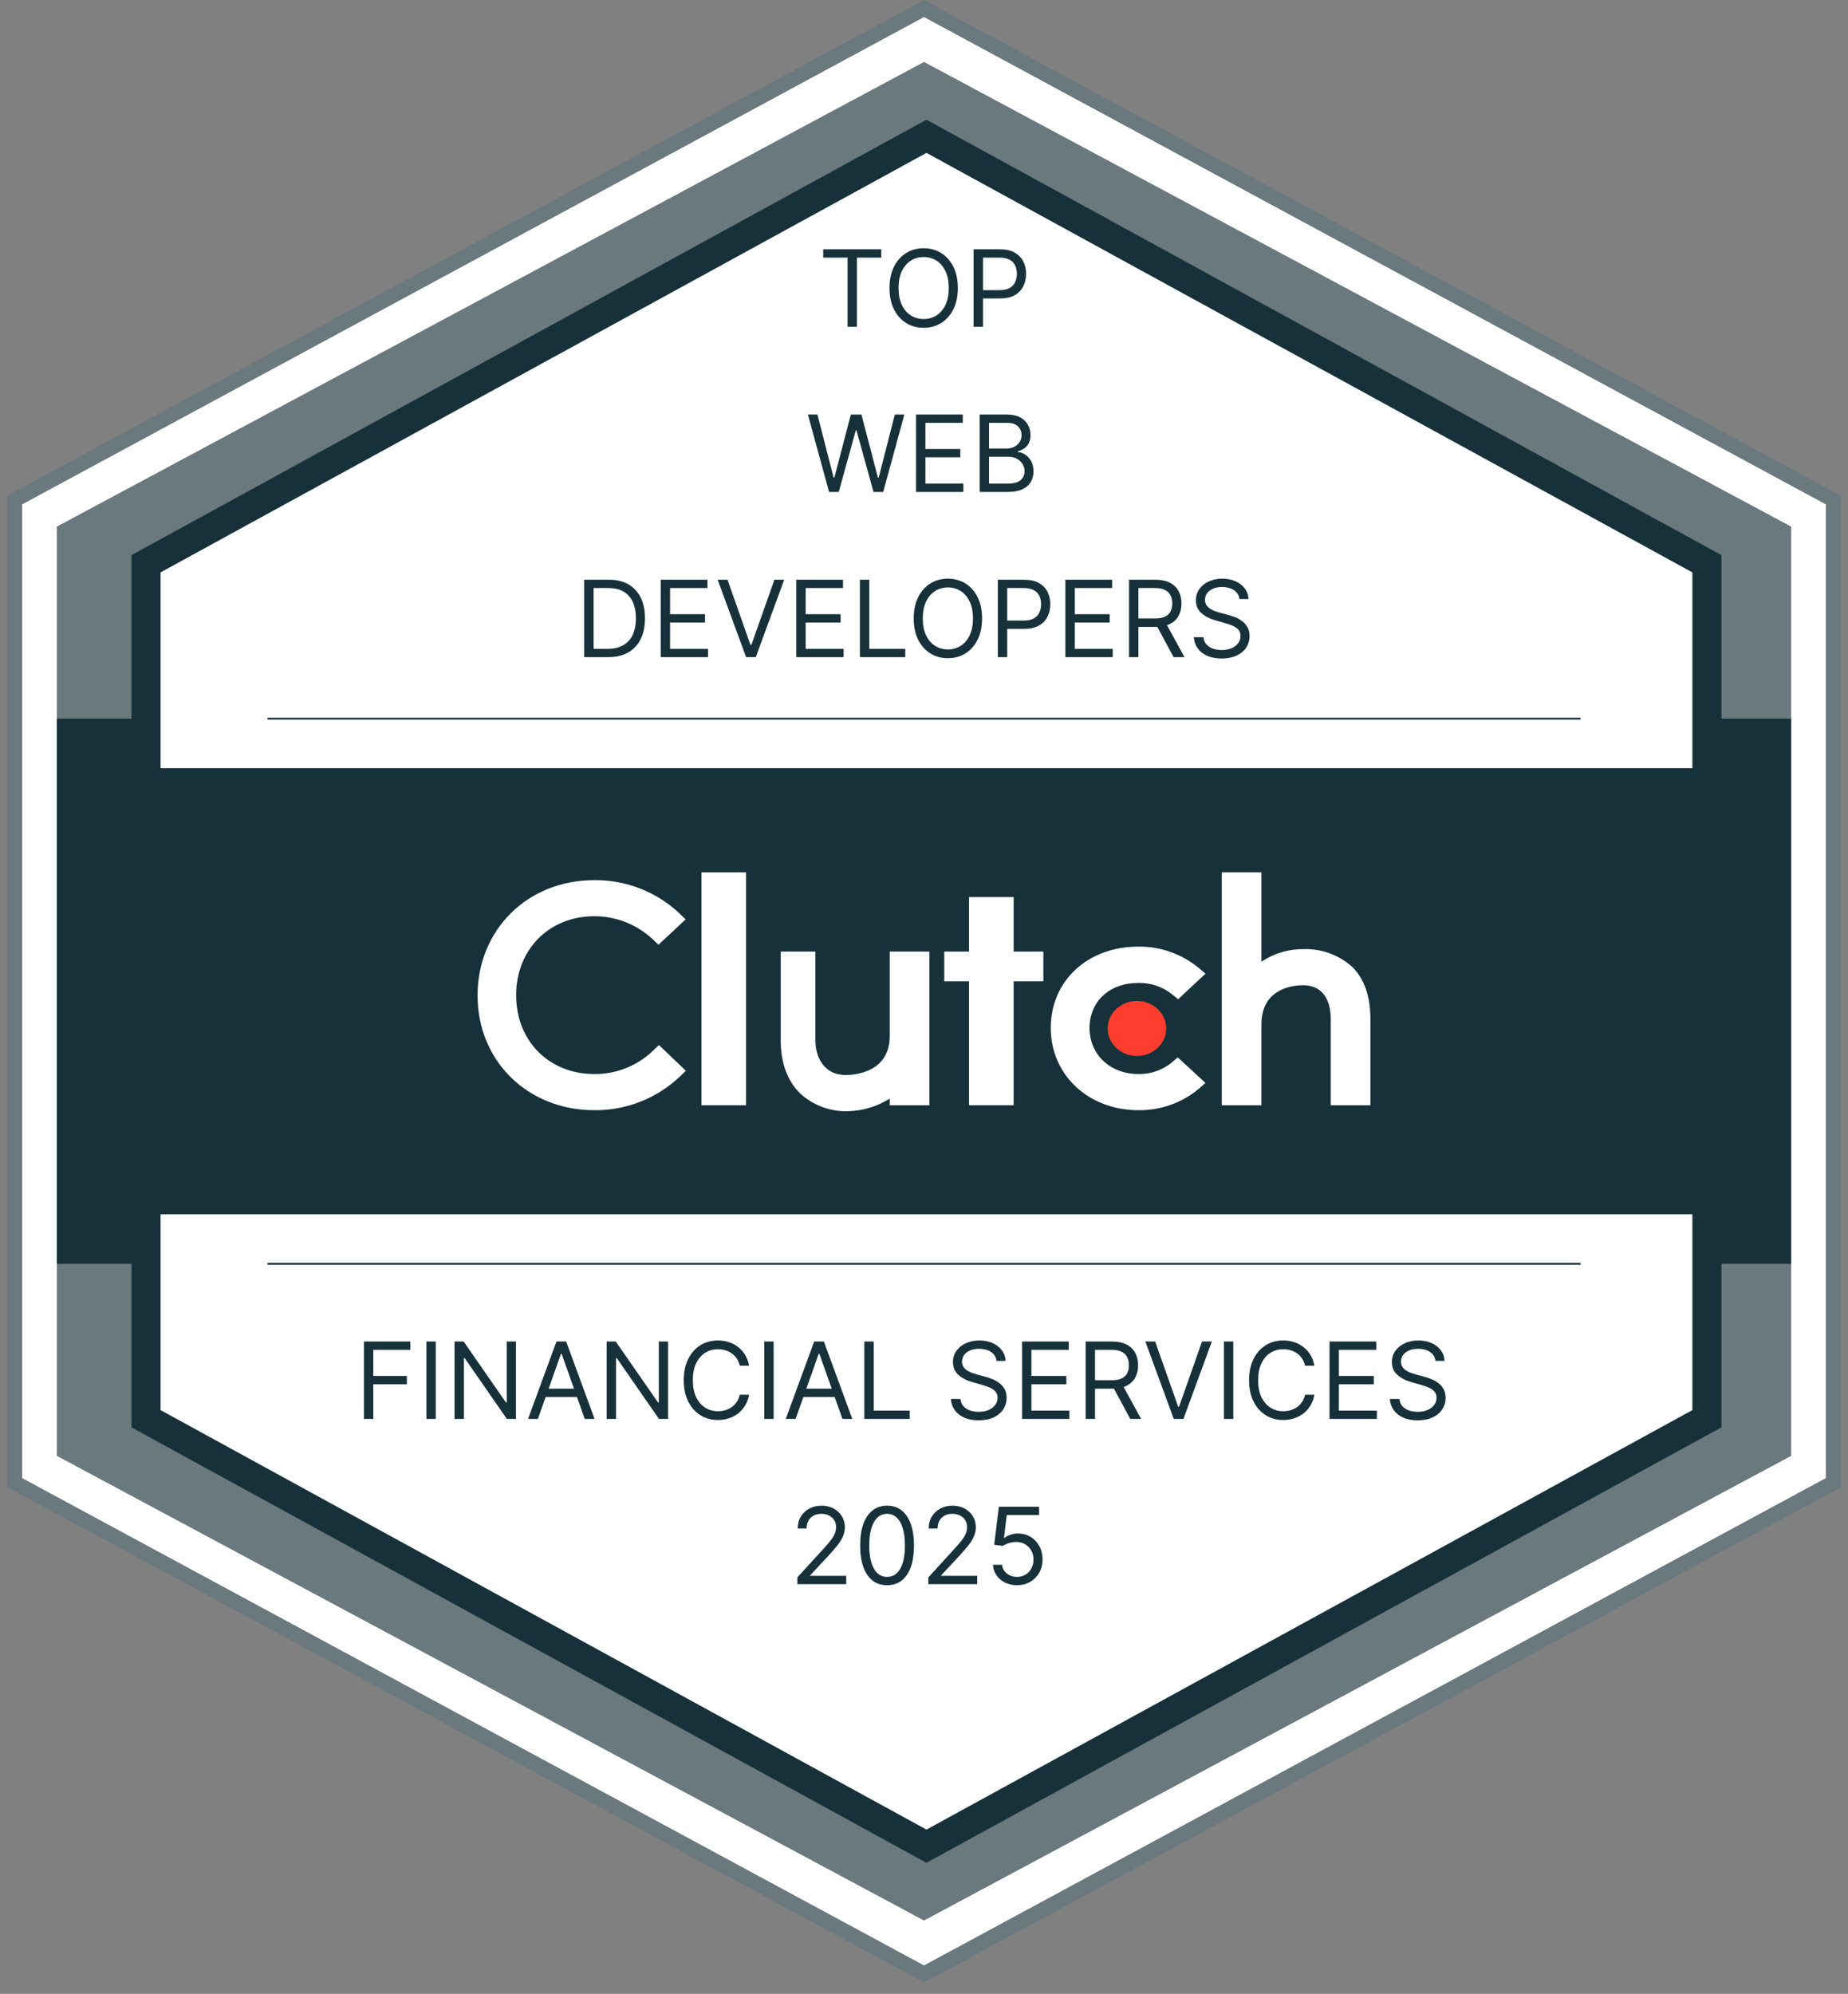 <?xml version="1.0" encoding="UTF-8"?> <svg xmlns="http://www.w3.org/2000/svg" width="127" height="137" viewBox="0 0 127 137" fill="none"><rect x="0" y="0" width="127" height="137" fill="#808080" stroke="none"/><g clip-path="url(#clip0_919_7430)"><path d="M126.16 34.347V101.87L63.671 135.631L1.182 101.87V34.347L63.671 0.585L126.16 34.347Z" fill="white"></path><path d="M63.5 136.216L63.262 136.086L0.5 102.179V34.054L0.769 33.911L63.5 0L63.738 0.13L126.5 34.054V102.196L63.5 136.216ZM1.522 101.559L63.5 135.044L125.478 101.559V34.657L63.5 1.172L1.522 34.657V101.559Z" fill="#6A797D"></path><path d="M123.095 36.183V100.033L63.501 131.959L3.906 100.033V36.183L63.501 4.257L123.095 36.183Z" fill="#6A797D"></path><path d="M123.095 49.378H3.906V86.838H123.095V49.378Z" fill="#17313B"></path><path d="M117.305 38.736V97.48L63.67 126.851L10.035 97.48V38.736L63.67 9.365L117.305 38.736Z" fill="white" stroke="#17313B" stroke-width="2" stroke-miterlimit="10"></path><path d="M121.391 52.784H5.607V83.433H121.391V52.784Z" fill="#17313B"></path><path fill-rule="evenodd" clip-rule="evenodd" d="M108.622 86.901H18.379V86.775H108.622V86.901Z" fill="#17313B"></path><path fill-rule="evenodd" clip-rule="evenodd" d="M108.622 49.441H18.379V49.315H108.622V49.441Z" fill="#17313B"></path><path d="M51.27 59.935H48.205V75.941H51.27V59.935Z" fill="white"></path><path d="M61.146 71.173C61.146 73.665 58.786 73.863 58.126 73.863C56.471 73.863 56.038 72.405 56.038 71.527V65.384H53.654V71.513C53.654 73.06 54.141 74.336 55.047 75.185C55.938 75.972 57.096 76.39 58.286 76.349C59.3 76.324 60.288 76.025 61.146 75.484V75.941H63.87V65.384H61.146V71.173Z" fill="white"></path><path d="M69.66 61.638H66.595V65.384H64.893V67.427H66.595V75.941H69.66V67.427H71.703V65.384H69.66V61.638Z" fill="white"></path><path d="M80.528 73.006C79.883 73.531 79.075 73.813 78.242 73.799C76.301 73.799 74.877 72.467 74.877 70.638C74.877 68.809 76.239 67.535 78.242 67.535C79.077 67.52 79.891 67.797 80.544 68.315L80.967 68.656L82.846 66.898L82.375 66.504C81.209 65.541 79.737 65.023 78.225 65.043C74.741 65.043 72.211 67.397 72.211 70.628C72.211 73.859 74.803 76.281 78.225 76.281C79.745 76.305 81.223 75.782 82.389 74.807L82.842 74.408L80.935 72.651L80.526 73.006H80.528Z" fill="white"></path><path d="M92.865 66.378C91.957 65.592 90.786 65.177 89.586 65.216C88.554 65.203 87.544 65.505 86.687 66.081V59.935H83.963V75.941H86.687V70.39C86.687 67.897 88.877 67.696 89.538 67.696C91.192 67.696 91.455 69.156 91.455 70.035V75.941H94.179V70.049C94.179 68.503 93.784 67.229 92.865 66.378Z" fill="white"></path><path d="M78.134 72.553C79.246 72.553 80.147 71.708 80.147 70.666C80.147 69.624 79.246 68.779 78.134 68.779C77.022 68.779 76.121 69.624 76.121 70.666C76.121 71.708 77.022 72.553 78.134 72.553Z" fill="#FF3D2E"></path><path d="M44.845 72.225C43.763 73.249 42.324 73.814 40.833 73.798C37.728 73.798 35.47 71.516 35.47 68.383C35.47 65.25 37.728 62.955 40.833 62.955C42.315 62.947 43.745 63.506 44.831 64.515L45.254 64.913L47.117 63.17L46.708 62.772C45.123 61.272 43.015 60.45 40.833 60.476C36.26 60.476 32.82 63.882 32.82 68.397C32.82 72.912 36.274 76.281 40.833 76.281C43.023 76.306 45.136 75.476 46.724 73.969L47.133 73.574L45.284 71.804L44.845 72.226V72.225Z" fill="white"></path><path d="M66.91 22.451V17.13H68.708C69.125 17.13 69.466 17.206 69.731 17.356C69.998 17.505 70.195 17.707 70.324 17.962C70.452 18.216 70.516 18.5 70.516 18.814C70.516 19.127 70.452 19.412 70.324 19.668C70.197 19.925 70.001 20.129 69.737 20.281C69.472 20.432 69.132 20.507 68.718 20.507H67.43V19.936H68.697C68.983 19.936 69.213 19.887 69.386 19.788C69.559 19.689 69.685 19.556 69.763 19.388C69.842 19.218 69.882 19.027 69.882 18.814C69.882 18.601 69.842 18.41 69.763 18.242C69.685 18.074 69.558 17.942 69.383 17.847C69.208 17.75 68.976 17.702 68.687 17.702H67.554V22.451H66.91Z" fill="#17313B"></path><path d="M65.826 19.79C65.826 20.352 65.724 20.836 65.522 21.245C65.319 21.654 65.041 21.969 64.688 22.191C64.335 22.412 63.931 22.523 63.477 22.523C63.023 22.523 62.62 22.412 62.267 22.191C61.913 21.969 61.636 21.654 61.433 21.245C61.23 20.836 61.129 20.352 61.129 19.79C61.129 19.229 61.23 18.744 61.433 18.336C61.636 17.927 61.913 17.612 62.267 17.39C62.62 17.168 63.023 17.058 63.477 17.058C63.931 17.058 64.335 17.168 64.688 17.39C65.041 17.612 65.319 17.927 65.522 18.336C65.724 18.744 65.826 19.229 65.826 19.79ZM65.202 19.79C65.202 19.33 65.125 18.941 64.971 18.624C64.819 18.307 64.612 18.067 64.35 17.904C64.09 17.742 63.799 17.66 63.477 17.66C63.155 17.66 62.863 17.742 62.602 17.904C62.342 18.067 62.135 18.307 61.981 18.624C61.829 18.941 61.752 19.33 61.752 19.79C61.752 20.251 61.829 20.64 61.981 20.957C62.135 21.274 62.342 21.514 62.602 21.676C62.863 21.839 63.155 21.921 63.477 21.921C63.799 21.921 64.09 21.839 64.35 21.676C64.612 21.514 64.819 21.274 64.971 20.957C65.125 20.64 65.202 20.251 65.202 19.79Z" fill="#17313B"></path><path d="M56.574 17.702V17.13H60.564V17.702H58.891V22.451H58.247V17.702H56.574Z" fill="#17313B"></path><path d="M67.326 33.802V28.482H69.186C69.557 28.482 69.862 28.546 70.103 28.674C70.344 28.8 70.523 28.971 70.641 29.186C70.759 29.399 70.818 29.635 70.818 29.895C70.818 30.123 70.777 30.312 70.695 30.461C70.616 30.61 70.51 30.728 70.379 30.814C70.249 30.901 70.108 30.965 69.955 31.007V31.059C70.118 31.069 70.282 31.126 70.446 31.23C70.611 31.334 70.748 31.483 70.859 31.677C70.97 31.871 71.025 32.108 71.025 32.389C71.025 32.655 70.965 32.895 70.844 33.108C70.722 33.321 70.531 33.49 70.269 33.615C70.008 33.739 69.668 33.802 69.249 33.802H67.326ZM67.97 33.23H69.249C69.669 33.23 69.968 33.149 70.145 32.986C70.323 32.822 70.412 32.622 70.412 32.389C70.412 32.209 70.366 32.042 70.275 31.89C70.183 31.736 70.052 31.613 69.882 31.521C69.713 31.427 69.512 31.381 69.28 31.381H67.97V33.23ZM67.97 30.82H69.165C69.359 30.82 69.534 30.782 69.69 30.705C69.848 30.629 69.972 30.522 70.064 30.383C70.158 30.245 70.204 30.082 70.204 29.895C70.204 29.661 70.123 29.463 69.96 29.3C69.797 29.135 69.54 29.053 69.186 29.053H67.97V30.82Z" fill="#17313B"></path><path d="M62.953 33.802V28.482H66.164V29.053H63.597V30.851H65.998V31.422H63.597V33.23H66.206V33.802H62.953Z" fill="#17313B"></path><path d="M56.976 33.802L55.522 28.482H56.176L57.288 32.815H57.34L58.472 28.482H59.2L60.333 32.815H60.385L61.496 28.482H62.151L60.696 33.802H60.031L58.857 29.562H58.816L57.641 33.802H56.976Z" fill="#17313B"></path><path d="M85.179 41.163C85.148 40.9 85.022 40.695 84.8 40.55C84.578 40.404 84.306 40.332 83.984 40.332C83.749 40.332 83.543 40.37 83.366 40.446C83.191 40.522 83.054 40.627 82.955 40.76C82.858 40.894 82.81 41.045 82.81 41.215C82.81 41.357 82.844 41.479 82.911 41.581C82.981 41.682 83.069 41.766 83.176 41.833C83.284 41.899 83.396 41.954 83.514 41.997C83.632 42.038 83.74 42.072 83.839 42.098L84.379 42.244C84.518 42.28 84.672 42.33 84.841 42.394C85.013 42.458 85.177 42.546 85.332 42.657C85.49 42.766 85.62 42.906 85.722 43.078C85.824 43.249 85.875 43.459 85.875 43.709C85.875 43.996 85.8 44.256 85.649 44.488C85.5 44.72 85.282 44.905 84.995 45.041C84.709 45.178 84.362 45.247 83.953 45.247C83.572 45.247 83.242 45.185 82.963 45.062C82.686 44.939 82.468 44.768 82.309 44.548C82.151 44.328 82.062 44.072 82.041 43.782H82.706C82.723 43.982 82.791 44.149 82.909 44.28C83.028 44.41 83.179 44.507 83.361 44.571C83.544 44.634 83.742 44.665 83.953 44.665C84.199 44.665 84.42 44.625 84.615 44.545C84.811 44.464 84.966 44.351 85.08 44.208C85.195 44.062 85.252 43.892 85.252 43.698C85.252 43.522 85.203 43.378 85.104 43.267C85.005 43.156 84.875 43.066 84.714 42.997C84.553 42.928 84.379 42.867 84.192 42.815L83.537 42.628C83.122 42.509 82.793 42.338 82.55 42.116C82.308 41.895 82.186 41.605 82.186 41.246C82.186 40.948 82.267 40.688 82.428 40.467C82.591 40.243 82.809 40.07 83.083 39.947C83.358 39.822 83.665 39.76 84.005 39.76C84.348 39.76 84.653 39.822 84.919 39.945C85.186 40.066 85.397 40.232 85.553 40.443C85.711 40.655 85.794 40.895 85.803 41.163H85.179Z" fill="#17313B"></path><path d="M77.59 45.153V39.833H79.388C79.803 39.833 80.144 39.904 80.411 40.046C80.678 40.186 80.875 40.379 81.003 40.625C81.132 40.871 81.195 41.151 81.195 41.464C81.195 41.778 81.132 42.056 81.003 42.298C80.875 42.541 80.679 42.731 80.414 42.87C80.149 43.007 79.81 43.075 79.398 43.075H77.943V42.493H79.377C79.661 42.493 79.89 42.452 80.063 42.368C80.238 42.285 80.364 42.167 80.442 42.015C80.522 41.861 80.562 41.677 80.562 41.464C80.562 41.251 80.522 41.065 80.442 40.906C80.362 40.746 80.235 40.623 80.06 40.537C79.885 40.449 79.654 40.404 79.367 40.404H78.234V45.153H77.59ZM80.094 42.763L81.403 45.153H80.655L79.367 42.763H80.094Z" fill="#17313B"></path><path d="M73.217 45.153V39.833H76.428V40.404H73.861V42.202H76.261V42.774H73.861V44.582H76.469V45.153H73.217Z" fill="#17313B"></path><path d="M68.574 45.153V39.833H70.372C70.789 39.833 71.13 39.908 71.395 40.059C71.662 40.208 71.859 40.41 71.988 40.664C72.116 40.919 72.18 41.203 72.18 41.516C72.18 41.83 72.116 42.115 71.988 42.371C71.861 42.627 71.666 42.832 71.401 42.984C71.136 43.135 70.796 43.21 70.382 43.21H69.094V42.639H70.362C70.647 42.639 70.877 42.589 71.05 42.49C71.223 42.392 71.349 42.258 71.427 42.09C71.506 41.921 71.546 41.729 71.546 41.516C71.546 41.303 71.506 41.113 71.427 40.945C71.349 40.777 71.222 40.645 71.047 40.55C70.872 40.453 70.64 40.404 70.351 40.404H69.219V45.153H68.574Z" fill="#17313B"></path><path d="M67.49 42.493C67.49 43.054 67.388 43.539 67.186 43.948C66.983 44.356 66.705 44.672 66.352 44.893C65.999 45.115 65.595 45.226 65.141 45.226C64.688 45.226 64.284 45.115 63.931 44.893C63.578 44.672 63.3 44.356 63.097 43.948C62.894 43.539 62.793 43.054 62.793 42.493C62.793 41.932 62.894 41.447 63.097 41.038C63.3 40.63 63.578 40.314 63.931 40.093C64.284 39.871 64.688 39.76 65.141 39.76C65.595 39.76 65.999 39.871 66.352 40.093C66.705 40.314 66.983 40.63 67.186 41.038C67.388 41.447 67.49 41.932 67.49 42.493ZM66.866 42.493C66.866 42.032 66.789 41.644 66.635 41.327C66.483 41.01 66.276 40.77 66.014 40.607C65.754 40.444 65.463 40.363 65.141 40.363C64.819 40.363 64.527 40.444 64.266 40.607C64.006 40.77 63.799 41.01 63.645 41.327C63.493 41.644 63.416 42.032 63.416 42.493C63.416 42.954 63.493 43.343 63.645 43.659C63.799 43.976 64.006 44.216 64.266 44.379C64.527 44.542 64.819 44.623 65.141 44.623C65.463 44.623 65.754 44.542 66.014 44.379C66.276 44.216 66.483 43.976 66.635 43.659C66.789 43.343 66.866 42.954 66.866 42.493Z" fill="#17313B"></path><path d="M59.094 45.153V39.833H59.738V44.582H62.211V45.153H59.094Z" fill="#17313B"></path><path d="M54.723 45.153V39.833H57.934V40.404H55.367V42.202H57.767V42.774H55.367V44.582H57.975V45.153H54.723Z" fill="#17313B"></path><path d="M49.996 39.833L51.575 44.312H51.638L53.217 39.833H53.892L51.939 45.153H51.274L49.32 39.833H49.996Z" fill="#17313B"></path><path d="M45.406 45.153V39.833H48.617V40.404H46.05V42.202H48.451V42.774H46.05V44.582H48.659V45.153H45.406Z" fill="#17313B"></path><path d="M41.79 45.153H40.148V39.833H41.863C42.379 39.833 42.821 39.94 43.188 40.153C43.555 40.364 43.836 40.668 44.032 41.064C44.228 41.459 44.326 41.932 44.326 42.483C44.326 43.037 44.227 43.514 44.029 43.914C43.832 44.312 43.545 44.619 43.167 44.834C42.789 45.047 42.331 45.153 41.79 45.153ZM40.793 44.582H41.749C42.189 44.582 42.553 44.497 42.842 44.327C43.132 44.157 43.347 43.916 43.489 43.602C43.631 43.289 43.702 42.916 43.702 42.483C43.702 42.053 43.632 41.683 43.492 41.373C43.352 41.062 43.142 40.823 42.863 40.656C42.584 40.489 42.237 40.404 41.821 40.404H40.793V44.582Z" fill="#17313B"></path><path d="M98.65 93.505C98.619 93.242 98.492 93.038 98.27 92.892C98.049 92.747 97.777 92.674 97.455 92.674C97.219 92.674 97.013 92.712 96.837 92.788C96.662 92.865 96.525 92.969 96.426 93.103C96.329 93.236 96.281 93.388 96.281 93.557C96.281 93.699 96.314 93.821 96.382 93.924C96.451 94.024 96.54 94.108 96.647 94.175C96.754 94.241 96.867 94.296 96.985 94.339C97.102 94.381 97.211 94.415 97.309 94.441L97.85 94.586C97.988 94.622 98.142 94.672 98.312 94.737C98.484 94.801 98.647 94.888 98.803 94.999C98.961 95.108 99.091 95.248 99.193 95.42C99.295 95.591 99.346 95.802 99.346 96.051C99.346 96.339 99.271 96.598 99.12 96.83C98.971 97.062 98.753 97.247 98.465 97.384C98.18 97.521 97.832 97.589 97.424 97.589C97.043 97.589 96.713 97.528 96.434 97.404C96.157 97.282 95.939 97.11 95.779 96.89C95.622 96.67 95.532 96.415 95.512 96.124H96.177C96.194 96.325 96.262 96.491 96.379 96.623C96.499 96.752 96.65 96.85 96.831 96.913C97.015 96.976 97.212 97.007 97.424 97.007C97.67 97.007 97.89 96.967 98.086 96.888C98.282 96.806 98.437 96.694 98.551 96.55C98.665 96.404 98.723 96.235 98.723 96.041C98.723 95.864 98.673 95.72 98.575 95.609C98.476 95.499 98.346 95.409 98.185 95.339C98.024 95.27 97.85 95.209 97.663 95.157L97.008 94.97C96.592 94.851 96.263 94.68 96.021 94.459C95.778 94.237 95.657 93.947 95.657 93.588C95.657 93.29 95.738 93.031 95.899 92.809C96.062 92.586 96.28 92.412 96.553 92.29C96.829 92.165 97.136 92.103 97.476 92.103C97.819 92.103 98.123 92.164 98.39 92.287C98.657 92.408 98.868 92.574 99.024 92.786C99.181 92.997 99.265 93.237 99.273 93.505H98.65Z" fill="#17313B"></path><path d="M91.369 97.496V92.175H94.58V92.747H92.013V94.544H94.414V95.116H92.013V96.924H94.621V97.496H91.369Z" fill="#17313B"></path><path d="M90.329 93.838H89.684C89.646 93.653 89.58 93.49 89.484 93.349C89.391 93.209 89.277 93.091 89.142 92.996C89.008 92.899 88.86 92.826 88.697 92.778C88.535 92.729 88.365 92.705 88.188 92.705C87.866 92.705 87.574 92.787 87.313 92.949C87.053 93.112 86.846 93.352 86.692 93.669C86.54 93.986 86.463 94.375 86.463 94.835C86.463 95.296 86.54 95.685 86.692 96.002C86.846 96.319 87.053 96.558 87.313 96.721C87.574 96.884 87.866 96.966 88.188 96.966C88.365 96.966 88.535 96.941 88.697 96.893C88.86 96.844 89.008 96.772 89.142 96.677C89.277 96.58 89.391 96.462 89.484 96.321C89.58 96.179 89.646 96.016 89.684 95.833H90.329C90.28 96.105 90.192 96.348 90.064 96.563C89.936 96.778 89.776 96.96 89.586 97.111C89.395 97.26 89.181 97.373 88.944 97.451C88.709 97.529 88.457 97.568 88.188 97.568C87.734 97.568 87.331 97.457 86.978 97.236C86.624 97.014 86.346 96.699 86.144 96.29C85.941 95.881 85.84 95.396 85.84 94.835C85.84 94.274 85.941 93.789 86.144 93.381C86.346 92.972 86.624 92.657 86.978 92.435C87.331 92.213 87.734 92.103 88.188 92.103C88.457 92.103 88.709 92.141 88.944 92.219C89.181 92.297 89.395 92.412 89.586 92.562C89.776 92.711 89.936 92.893 90.064 93.108C90.192 93.321 90.28 93.564 90.329 93.838Z" fill="#17313B"></path><path d="M84.756 92.175V97.496H84.111V92.175H84.756Z" fill="#17313B"></path><path d="M79.386 92.175L80.966 96.654H81.028L82.608 92.175H83.283L81.329 97.496H80.665L78.711 92.175H79.386Z" fill="#17313B"></path><path d="M74.609 97.496V92.175H76.407C76.823 92.175 77.164 92.246 77.431 92.388C77.697 92.528 77.895 92.722 78.023 92.968C78.151 93.213 78.215 93.493 78.215 93.807C78.215 94.12 78.151 94.398 78.023 94.641C77.895 94.883 77.698 95.073 77.433 95.212C77.168 95.349 76.83 95.417 76.417 95.417H74.963V94.835H76.397C76.681 94.835 76.909 94.794 77.082 94.711C77.257 94.627 77.384 94.51 77.462 94.357C77.541 94.203 77.581 94.02 77.581 93.807C77.581 93.594 77.541 93.407 77.462 93.248C77.382 93.089 77.255 92.966 77.08 92.879C76.905 92.791 76.674 92.747 76.386 92.747H75.254V97.496H74.609ZM77.114 95.106L78.423 97.496H77.675L76.386 95.106H77.114Z" fill="#17313B"></path><path d="M70.238 97.496V92.175H73.449V92.747H70.882V94.544H73.283V95.116H70.882V96.924H73.491V97.496H70.238Z" fill="#17313B"></path><path d="M68.482 93.505C68.451 93.242 68.324 93.038 68.103 92.892C67.881 92.747 67.609 92.674 67.287 92.674C67.051 92.674 66.845 92.712 66.669 92.788C66.494 92.865 66.357 92.969 66.258 93.103C66.161 93.236 66.113 93.388 66.113 93.557C66.113 93.699 66.147 93.821 66.214 93.924C66.283 94.024 66.372 94.108 66.479 94.175C66.586 94.241 66.699 94.296 66.817 94.339C66.934 94.381 67.043 94.415 67.141 94.441L67.682 94.586C67.82 94.622 67.974 94.672 68.144 94.737C68.316 94.801 68.479 94.888 68.635 94.999C68.793 95.108 68.923 95.248 69.025 95.42C69.127 95.591 69.178 95.802 69.178 96.051C69.178 96.339 69.103 96.598 68.952 96.83C68.803 97.062 68.585 97.247 68.297 97.384C68.012 97.521 67.664 97.589 67.256 97.589C66.875 97.589 66.545 97.528 66.266 97.404C65.989 97.282 65.771 97.11 65.611 96.89C65.454 96.67 65.365 96.415 65.344 96.124H66.009C66.026 96.325 66.094 96.491 66.211 96.623C66.331 96.752 66.482 96.85 66.663 96.913C66.847 96.976 67.044 97.007 67.256 97.007C67.502 97.007 67.722 96.967 67.918 96.888C68.114 96.806 68.269 96.694 68.383 96.55C68.497 96.404 68.555 96.235 68.555 96.041C68.555 95.864 68.505 95.72 68.406 95.609C68.308 95.499 68.178 95.409 68.017 95.339C67.856 95.27 67.682 95.209 67.495 95.157L66.84 94.97C66.424 94.851 66.095 94.68 65.853 94.459C65.611 94.237 65.489 93.947 65.489 93.588C65.489 93.29 65.57 93.031 65.731 92.809C65.894 92.586 66.112 92.412 66.385 92.29C66.661 92.165 66.968 92.103 67.308 92.103C67.651 92.103 67.955 92.164 68.222 92.287C68.489 92.408 68.7 92.574 68.856 92.786C69.013 92.997 69.097 93.237 69.105 93.505H68.482Z" fill="#17313B"></path><path d="M59.4 97.496V92.175H60.045V96.924H62.518V97.496H59.4Z" fill="#17313B"></path><path d="M54.675 97.496H54L55.953 92.175H56.619L58.572 97.496H57.897L56.307 93.017H56.265L54.675 97.496ZM54.925 95.417H57.647V95.989H54.925V95.417Z" fill="#17313B"></path><path d="M53.166 92.175V97.496H52.522V92.175H53.166Z" fill="#17313B"></path><path d="M51.479 93.838H50.835C50.797 93.653 50.73 93.49 50.635 93.349C50.541 93.209 50.427 93.091 50.292 92.996C50.159 92.899 50.011 92.826 49.848 92.778C49.685 92.729 49.515 92.705 49.339 92.705C49.017 92.705 48.725 92.787 48.463 92.949C48.203 93.112 47.996 93.352 47.842 93.669C47.69 93.986 47.614 94.375 47.614 94.835C47.614 95.296 47.69 95.685 47.842 96.002C47.996 96.319 48.203 96.558 48.463 96.721C48.725 96.884 49.017 96.966 49.339 96.966C49.515 96.966 49.685 96.941 49.848 96.893C50.011 96.844 50.159 96.772 50.292 96.677C50.427 96.58 50.541 96.462 50.635 96.321C50.73 96.179 50.797 96.016 50.835 95.833H51.479C51.431 96.105 51.342 96.348 51.214 96.563C51.086 96.778 50.927 96.96 50.736 97.111C50.546 97.26 50.332 97.373 50.095 97.451C49.859 97.529 49.607 97.568 49.339 97.568C48.885 97.568 48.481 97.457 48.128 97.236C47.775 97.014 47.497 96.699 47.294 96.29C47.092 95.881 46.99 95.396 46.99 94.835C46.99 94.274 47.092 93.789 47.294 93.381C47.497 92.972 47.775 92.657 48.128 92.435C48.481 92.213 48.885 92.103 49.339 92.103C49.607 92.103 49.859 92.141 50.095 92.219C50.332 92.297 50.546 92.412 50.736 92.562C50.927 92.711 51.086 92.893 51.214 93.108C51.342 93.321 51.431 93.564 51.479 93.838Z" fill="#17313B"></path><path d="M45.91 92.175V97.496H45.287L42.388 93.318H42.336V97.496H41.691V92.175H42.315L45.224 96.363H45.276V92.175H45.91Z" fill="#17313B"></path><path d="M36.965 97.496H36.289L38.243 92.175H38.908L40.861 97.496H40.186L38.596 93.017H38.554L36.965 97.496ZM37.214 95.417H39.936V95.989H37.214V95.417Z" fill="#17313B"></path><path d="M35.457 92.175V97.496H34.834L31.934 93.318H31.883V97.496H31.238V92.175H31.862L34.771 96.363H34.823V92.175H35.457Z" fill="#17313B"></path><path d="M29.947 92.175V97.496H29.303V92.175H29.947Z" fill="#17313B"></path><path d="M25.01 97.496V92.175H28.2V92.747H25.654V94.544H27.961V95.116H25.654V97.496H25.01Z" fill="#17313B"></path><path d="M69.892 108.92C69.588 108.92 69.313 108.859 69.069 108.738C68.825 108.616 68.629 108.45 68.482 108.239C68.335 108.028 68.254 107.787 68.24 107.517H68.864C68.888 107.757 68.997 107.957 69.191 108.114C69.387 108.27 69.621 108.348 69.892 108.348C70.111 108.348 70.305 108.297 70.474 108.195C70.646 108.093 70.78 107.952 70.877 107.774C70.976 107.594 71.025 107.39 71.025 107.163C71.025 106.931 70.974 106.724 70.872 106.543C70.771 106.359 70.633 106.214 70.456 106.109C70.279 106.003 70.078 105.949 69.851 105.948C69.688 105.946 69.521 105.971 69.35 106.023C69.178 106.073 69.037 106.138 68.926 106.218L68.323 106.145L68.645 103.527H71.409V104.098H69.186L68.999 105.667H69.03C69.139 105.581 69.276 105.509 69.44 105.451C69.605 105.394 69.776 105.366 69.955 105.366C70.28 105.366 70.57 105.444 70.825 105.6C71.081 105.754 71.282 105.965 71.428 106.233C71.575 106.502 71.648 106.808 71.648 107.153C71.648 107.492 71.572 107.796 71.42 108.062C71.269 108.327 71.061 108.537 70.796 108.691C70.531 108.843 70.23 108.92 69.892 108.92Z" fill="#17313B"></path><path d="M63.801 108.847V108.379L65.557 106.457C65.763 106.232 65.933 106.036 66.066 105.87C66.199 105.702 66.298 105.544 66.362 105.397C66.428 105.248 66.461 105.092 66.461 104.929C66.461 104.742 66.416 104.58 66.326 104.444C66.237 104.307 66.116 104.201 65.962 104.127C65.808 104.052 65.635 104.015 65.443 104.015C65.238 104.015 65.06 104.057 64.907 104.142C64.757 104.225 64.64 104.342 64.557 104.493C64.475 104.644 64.435 104.82 64.435 105.023H63.822C63.822 104.711 63.893 104.438 64.037 104.202C64.181 103.966 64.377 103.783 64.624 103.651C64.874 103.52 65.153 103.454 65.463 103.454C65.775 103.454 66.051 103.52 66.292 103.651C66.533 103.783 66.722 103.96 66.858 104.184C66.995 104.407 67.064 104.656 67.064 104.929C67.064 105.125 67.028 105.316 66.957 105.503C66.888 105.689 66.767 105.896 66.593 106.124C66.422 106.351 66.184 106.628 65.879 106.956L64.684 108.234V108.275H67.157V108.847H63.801Z" fill="#17313B"></path><path d="M60.963 108.92C60.572 108.92 60.238 108.813 59.963 108.6C59.687 108.385 59.477 108.074 59.331 107.667C59.186 107.259 59.113 106.765 59.113 106.187C59.113 105.612 59.186 105.121 59.331 104.714C59.479 104.305 59.69 103.993 59.965 103.779C60.242 103.562 60.575 103.454 60.963 103.454C61.351 103.454 61.682 103.562 61.958 103.779C62.235 103.993 62.446 104.305 62.592 104.714C62.739 105.121 62.812 105.612 62.812 106.187C62.812 106.765 62.74 107.259 62.594 107.667C62.449 108.074 62.238 108.385 61.963 108.6C61.688 108.813 61.354 108.92 60.963 108.92ZM60.963 108.348C61.351 108.348 61.652 108.161 61.867 107.787C62.082 107.413 62.189 106.879 62.189 106.187C62.189 105.726 62.14 105.334 62.041 105.01C61.944 104.686 61.804 104.439 61.62 104.27C61.438 104.1 61.219 104.015 60.963 104.015C60.578 104.015 60.278 104.205 60.062 104.584C59.845 104.961 59.737 105.496 59.737 106.187C59.737 106.647 59.785 107.039 59.882 107.361C59.979 107.683 60.119 107.928 60.3 108.096C60.484 108.264 60.705 108.348 60.963 108.348Z" fill="#17313B"></path><path d="M54.799 108.847V108.379L56.555 106.457C56.761 106.232 56.931 106.036 57.064 105.87C57.197 105.702 57.296 105.544 57.36 105.397C57.426 105.248 57.459 105.092 57.459 104.929C57.459 104.742 57.414 104.58 57.324 104.444C57.236 104.307 57.114 104.201 56.96 104.127C56.806 104.052 56.633 104.015 56.441 104.015C56.236 104.015 56.058 104.057 55.906 104.142C55.755 104.225 55.638 104.342 55.555 104.493C55.473 104.644 55.433 104.82 55.433 105.023H54.82C54.82 104.711 54.892 104.438 55.035 104.202C55.179 103.966 55.375 103.783 55.622 103.651C55.872 103.52 56.151 103.454 56.461 103.454C56.773 103.454 57.049 103.52 57.29 103.651C57.531 103.783 57.72 103.96 57.856 104.184C57.993 104.407 58.062 104.656 58.062 104.929C58.062 105.125 58.026 105.316 57.955 105.503C57.886 105.689 57.765 105.896 57.591 106.124C57.42 106.351 57.182 106.628 56.877 106.956L55.682 108.234V108.275H58.155V108.847H54.799Z" fill="#17313B"></path></g><defs><clipPath id="clip0_919_7430"><rect width="126" height="136.216" fill="white" transform="translate(0.5)"></rect></clipPath></defs></svg> 